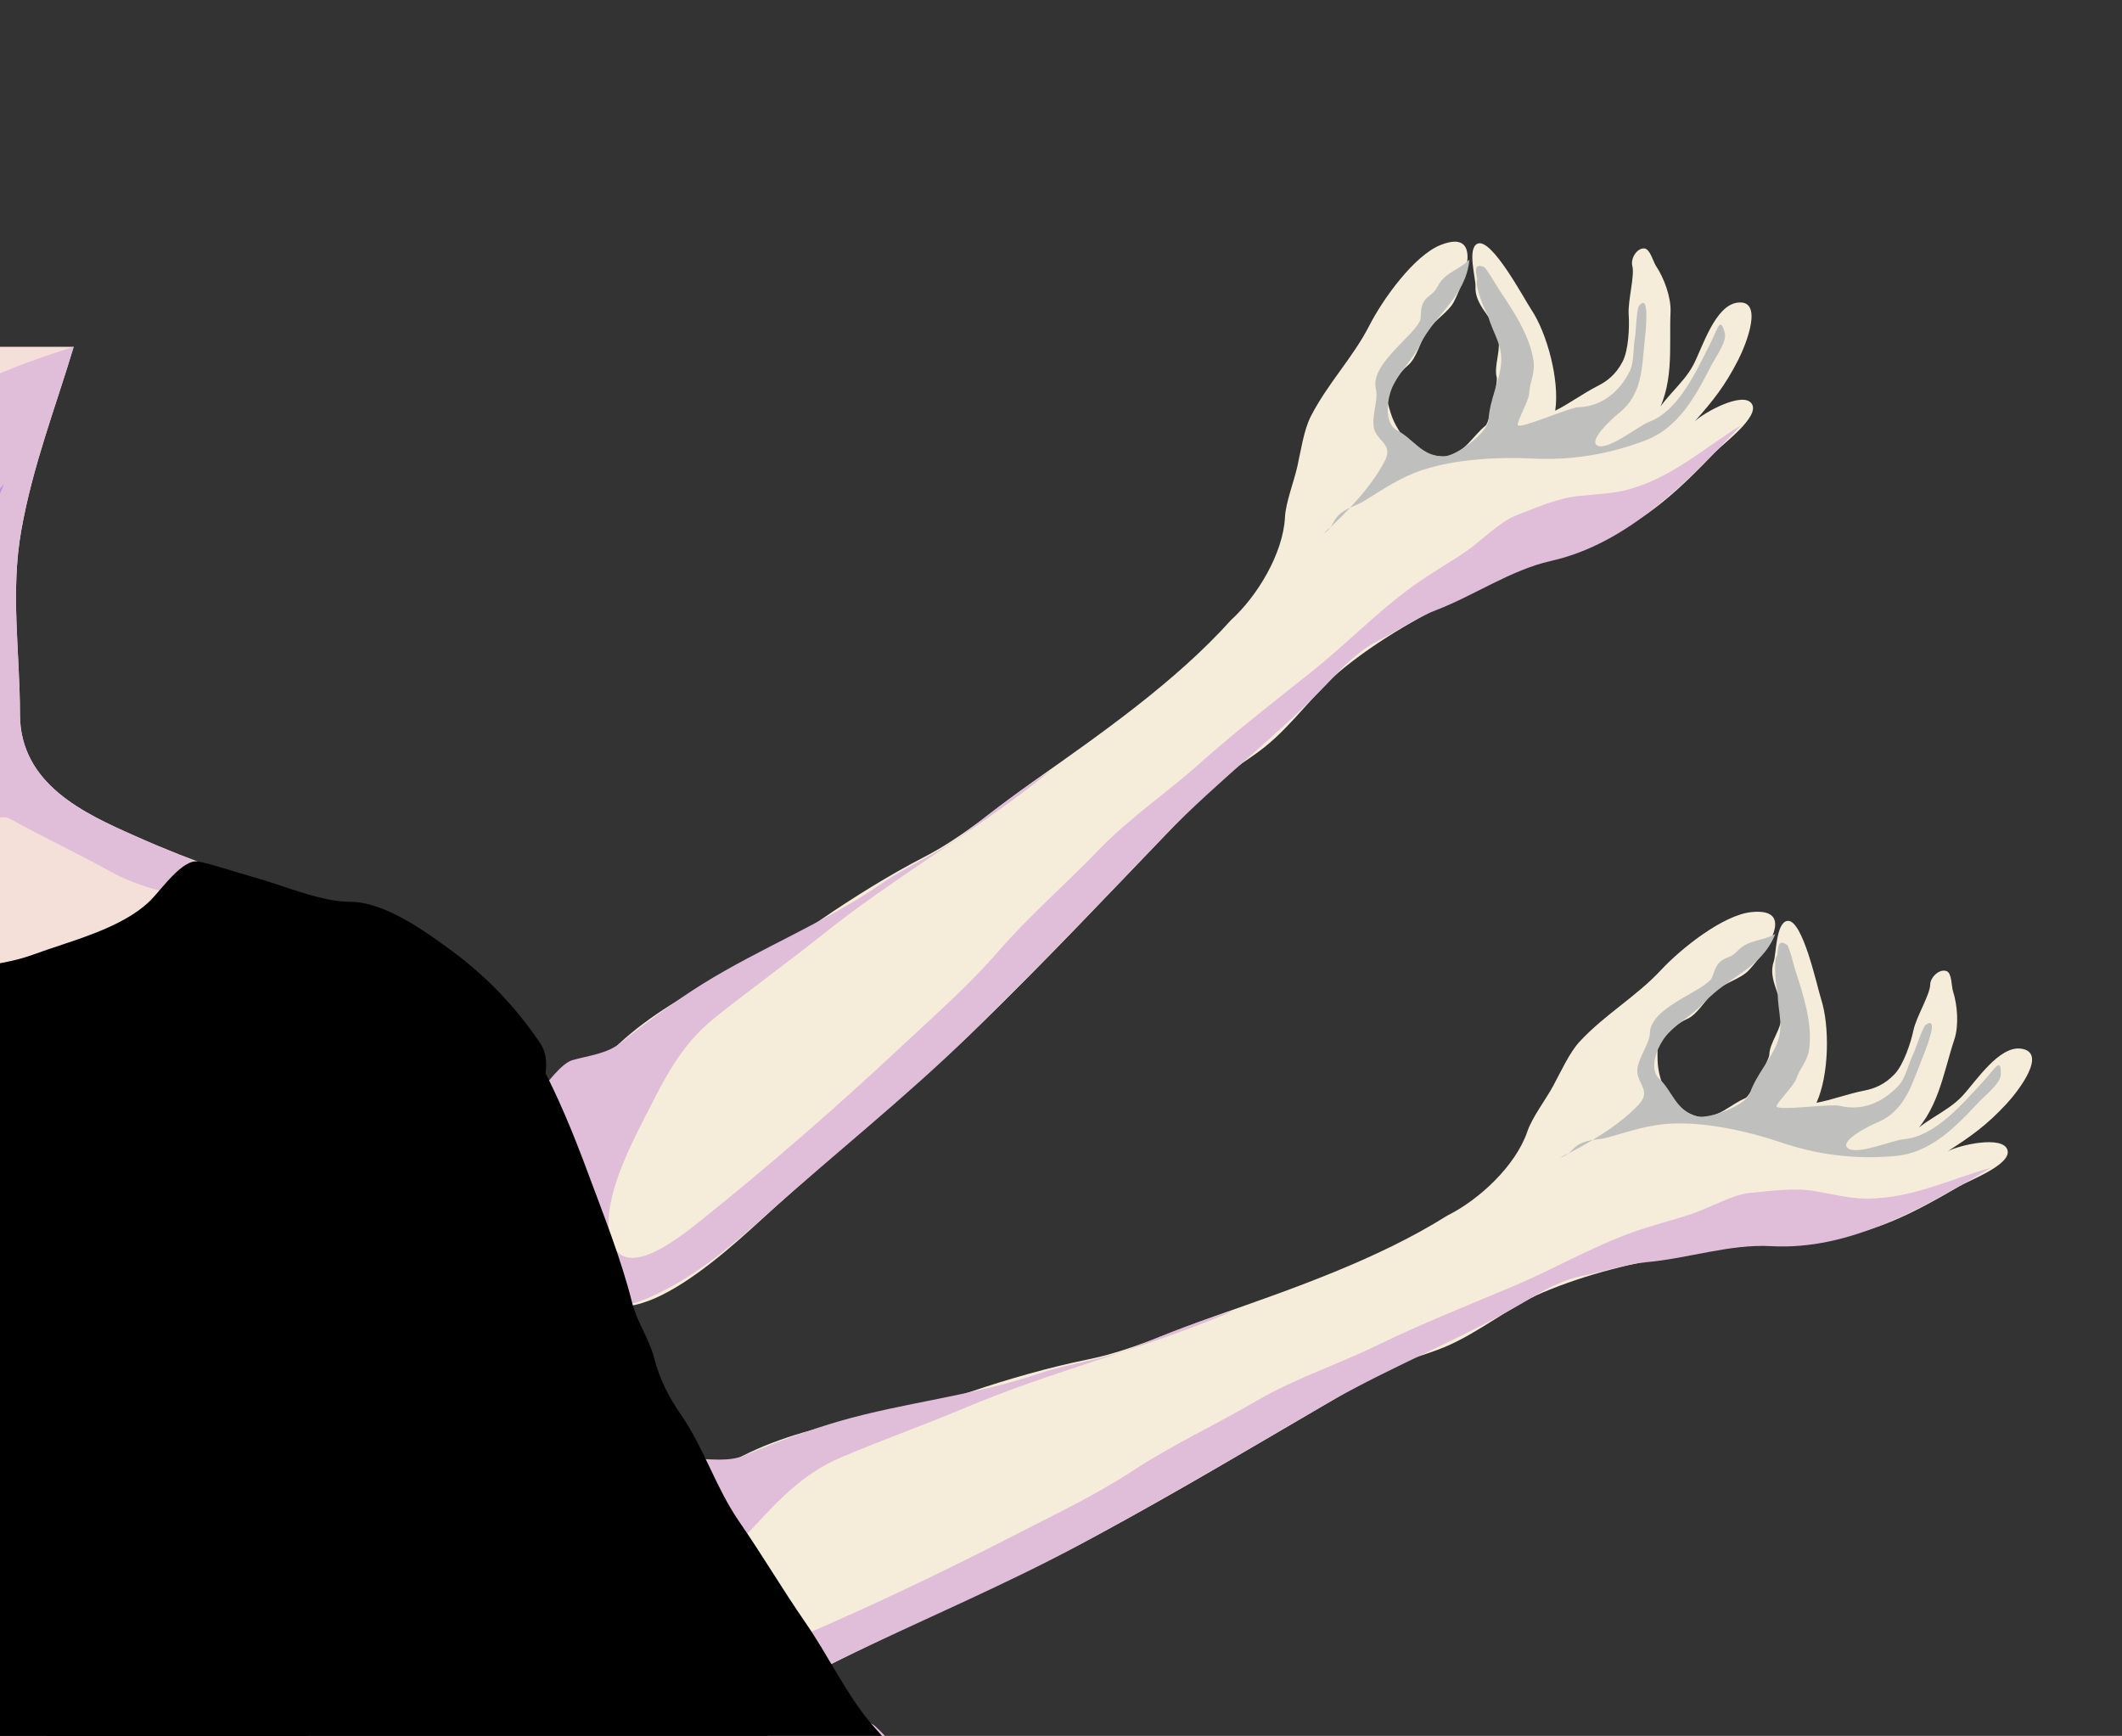 <?xml version="1.0"?><svg width="264.283" height="216.17" xmlns="http://www.w3.org/2000/svg">
 <rect width="100%" height="100%" fill="#333333" stroke="none"/>
 <title>multitasking</title>

 <g>
  <title>Layer 1</title>
  <g id="svg_21">
   <path d="m-67.831,111.561c7.496,-1.192 14.604,-3.955 21.624,-7.074c7.301,-3.244 13.724,-6.02 15.207,-15.22c1.15,-7.133 1.253,-15.379 -0.05,-22.57c-1.409,-7.769 -2.664,-16.847 -6.647,-23.507c15.625,0 31.251,0 46.874,0c-2.331,7.742 -5.078,14.745 -6.521,22.819c-1.381,7.727 -0.173,15.209 -0.173,22.909c0,8.781 8.085,12.41 14.394,15.211c7.262,3.226 14.92,5.79 22.436,8.175c-7.795,4.803 -16.174,10.929 -24.843,13.601c-10.028,3.09 -19.727,5.464 -30.138,6.187c-18.075,1.255 -39.35,-5.529 -52.164,-20.531" id="path11" fill="#F5E0D9"/>
   <path d="m38.64,111.561c-7.339,-1.36 -14.848,-4.359 -21.761,-7.432c-6.309,-2.803 -14.394,-6.432 -14.394,-15.211c0,-7.7 -1.209,-15.182 0.173,-22.909c1.443,-8.072 4.192,-15.077 6.521,-22.819c-5.009,1.59 -10.043,3.382 -14.732,5.947c-2.105,1.151 -4.007,2.65 -6.171,3.677c-2.277,1.081 -5.323,1.747 -7.408,3.134c-2.144,1.427 -4.385,2.723 -6.164,4.692c-1.405,1.556 1.882,3.807 3.001,4.844c2.407,2.232 8.039,5.995 8.039,10.019c0,1.673 1.818,2.887 3.021,3.552c2.462,1.358 4.061,3.215 6.003,5.367c3.821,4.234 1.744,8.361 0.243,13.37c-1.428,4.765 -3.047,9.417 -4.482,14.167c-0.468,1.55 -0.622,4.805 0.903,4.805c0.81,0 3.058,-5.342 3.348,-6.315c0.763,-2.554 3.282,-10.26 6.642,-8.392c4.04,2.247 8.182,4.169 12.218,6.413c7.628,4.238 17.351,3.84 25.675,3.84c-0.224,-0.251 -0.451,-0.498 -0.675,-0.747" id="path13" fill="#E0BDD9"/>
   <path d="m0.469,60.284c-1.252,1.816 -4.302,3.715 -6.359,3.715c-2.73,0 -3.715,-0.393 -6.041,-1.68c-2.6,-1.441 -2.928,-2.221 -5.677,-0.552c-2.115,1.286 -4.228,3.529 -6.695,1.487c7.115,7.901 20.639,8.56 24.772,-2.97" id="path37" fill="#BF8CE0"/>
   <path d="m-24.303,44.678c5.708,0 12.332,-3.332 17.41,0.743c-3.009,0 -5.696,0.814 -8.707,0.74c-1.771,-0.044 -7.605,-0.077 -8.703,-1.483" id="path45"/>
   <path d="m29.269,298.832c-4.917,6.817 -13.883,19.654 -8.501,28.59c1.464,2.431 3.645,3.192 5.473,5.211c1.633,1.807 -4.026,3.472 -5.152,3.828c-4.596,1.458 -9.958,2.504 -14.76,2.504c-4.334,0 -11.473,0.805 -15.231,-2.23c-1.283,-1.035 -3.348,-4.531 -3.348,-6.248c0,-1.619 0.143,-6.259 0.877,-7.476c5.342,-8.875 10.371,-19.152 20.552,-21.945c6.604,-1.812 13.334,-2.234 20.09,-2.234" id="path47"/>
   <path d="m-14.258,332.273c-3.848,4.261 -6.602,6.712 -12.3,5.654c-4.943,-0.918 -9.851,-2.452 -14.604,-4.209c-9.981,-3.69 -19.076,-8.938 -28.767,-13.37c-18.691,-8.547 -38.756,-18.926 -59.514,-17.056c-2.88,0.261 -5.839,1.031 -8.705,1.487c41.298,9.166 82.594,18.33 123.89,27.494" id="path49" fill="#F5E0D9"/>
   <path d="m48.685,293.632c0,1.906 -0.112,4.409 0.675,5.945c0.663,1.295 2.339,2.316 4.016,2.972c3.954,1.546 8.066,1.487 12.325,1.487c2.072,0 4.133,-0.743 6.07,-0.743c2.198,0 4.489,-1.272 6.661,-0.669c4.503,1.255 9.195,1.629 13.783,2.899c4.406,1.22 8.446,3.715 12.975,3.715c4.693,0 9.389,-0.743 14.011,-0.743c9.361,0 20.324,1.958 27.256,9.66c7.018,7.798 10.68,18.125 7.363,28.981c-1.516,4.962 -4,9.658 -7.358,13.377c-1.611,1.786 -3.427,3.474 -4.694,5.575c-1.29,2.142 -4.494,3.364 -6.509,4.706c-4.03,2.682 -9.163,4.138 -13.643,5.558c-4.846,1.535 -9.824,3.667 -14.81,4.458c-9.969,1.583 -20.233,2.077 -30.203,-0.132c-9.838,-2.18 -20.164,-3.947 -30.107,-5.328c-9.943,-1.381 -19.908,-0.65 -29.851,-1.653c-10.608,-1.073 -21.274,-0.912 -31.571,-4.338c-4.413,-1.469 -10.143,-3.219 -13.113,-7.336c-3.096,-4.292 -2.547,-10.455 -0.755,-15.439c1.815,-5.043 3.741,-9.973 5.768,-14.914c1.759,-4.294 5.274,-8.493 7.59,-12.528c2.327,-4.054 5.178,-7.645 7.576,-11.639c2.762,-4.602 4.955,-9.38 8.481,-13.293c3.151,-3.497 7.248,-5.3 11.236,-7.267c3.99,-1.968 8.379,-4.46 12.883,-4.46c4.106,0 9.321,-0.602 13.239,1.025c2.424,1.008 4.553,1.849 6.694,3.433c2.434,1.805 2.847,3.667 4.012,6.692" id="path51" fill="#D59758"/>
   <path d="m-26.984,363.487c4.77,3.021 9.473,5.012 14.73,6.761c4.91,1.634 10.45,1.765 15.525,2.786c4.736,0.954 10.28,0.351 15.138,0.839c4.758,0.481 9.611,-0.502 14.354,0.251c4.841,0.766 9.734,0.222 14.544,1.404c5.287,1.303 10.606,1.744 15.903,2.92c9.939,2.205 20.205,3.614 30.345,3.614c13.182,0 26.238,-4.357 38.42,-9.769c3.109,-1.381 5.858,-3.276 8.845,-4.937c0.989,-0.55 2.051,-2.864 2.919,-3.83c1.141,-1.268 2.288,-2.531 3.429,-3.799c4.765,-5.298 6.367,-12.159 8.001,-19.28c-0.915,4.995 -2.735,10.475 -6.055,14.149c-3.387,3.75 -6.801,8.942 -11.488,10.67c-2.474,0.914 -4.796,2.598 -7.238,3.422c-2.453,0.828 -5.287,0.904 -7.812,1.607c-5.102,1.42 -10.312,2.416 -15.469,3.558c-4.511,0.998 -9.803,1.724 -14.387,2.286c-5.287,0.648 -10.52,1.464 -15.839,1.464c-9.907,0 -19.891,-1.172 -29.573,-3.56c-4.22,-1.042 -10.304,-2.06 -14.021,-4.615c-4.686,-3.223 -0.625,-9.718 1.863,-13.402c2.945,-4.361 5.416,-8.79 8.888,-12.647c3.645,-4.048 7.512,-6.865 12.02,-9.62c3.617,-2.211 8.672,-5.186 11.587,-8.407c1.324,-1.462 3.344,-3.761 2.3,-6.098c-0.9,-2.012 -4.32,-0.678 -6.133,-0.006c-10.49,3.878 -20.706,8.124 -30.897,12.885c-20.25,9.463 -40.246,20.457 -59.897,31.357" id="path53"/>
   <path d="m101.594,325.586c-5.901,-2.613 -11.814,-5.526 -18.085,-6.687c-5.939,-1.1 -12.327,-1.376 -18.082,-2.974c-0.223,1.734 -0.445,3.468 -0.668,5.202c5.855,0 12.436,-0.918 18.208,0.147c3.261,0.602 6.488,0.429 9.718,1.148c3.211,0.711 5.817,2.146 8.909,3.163" id="path55"/>
   <path d="m-79.217,300.318c-0.421,2.734 -10.537,1.698 -12.729,1.395c-5.397,-0.749 -10.587,-2.272 -15.896,-3.581c-4.953,-1.222 -9.879,-2.487 -14.76,-4.031c-4.629,-1.466 -9.39,-3.742 -14.209,-4.186c-4.484,-0.414 -9.161,0 -13.664,0c-4.346,0 -8.893,-2.062 -13.123,-1.487c-10.318,1.401 -17.552,8.536 -21.326,19.047c-1.426,3.97 -2.346,9.875 -1.105,14.023c0.587,1.966 0.357,4.437 1.007,6.319c0.872,2.525 2.811,3.864 4.363,5.585c1.616,1.791 4.028,2.424 5.684,4.073c1.651,1.646 2.776,4.57 4.363,6.33c2.593,2.88 4.278,8.541 7.69,9.279c1.787,0.385 3.624,0.13 5.356,0.743c2.557,0.906 4.202,2.611 6.383,4.225c3.814,2.822 8.843,5.633 13.04,7.662c8.833,4.271 20.35,6.692 29.917,6.692c19.998,0 39.815,-5.204 59.865,-5.204c9.858,0 19.572,-0.745 29.421,-0.745c5.426,0 10.715,0 16.112,0.669c4.542,0.559 9.085,0.904 13.569,-0.751c6.443,-2.376 11.776,-4.474 17.17,-9.262c5.238,-4.654 8.829,-11.107 14.078,-15.766c5.357,-4.755 10.482,-8.926 16.745,-12.046c1.554,-0.774 2.966,-1.694 4.377,-2.74c1.158,-0.856 2.257,-0.563 3.341,-1.169c2.122,-1.186 5.233,-3.629 1.661,-5.006c1.801,-0.582 4.078,-1.094 3.348,-3.715c-0.44,-1.583 -3.553,-3.585 -4.964,-3.978c-4.045,-1.123 -9.03,-0.067 -12.795,-2.163c-2.75,-1.529 -8.551,-3.203 -11.397,-2.15c-0.906,0.337 -1.96,-0.282 -2.667,0.502c-0.937,1.035 -1.899,1.768 -3.001,2.587c-2.21,1.638 -3.942,3.633 -5.82,5.711c-4.841,5.359 -15.064,16.464 -21.982,8.766c-7.103,-7.903 -18.494,-1.353 -23.088,6.328c-1.447,-5.047 -2.895,-10.091 -4.342,-15.136c-1.224,-4.269 -3.869,-8.248 -5.822,-12.147c-4.049,-8.087 -10.684,-14.163 -16.989,-19.993c-2.365,-2.188 -7.03,-4.376 -10.1,-4.943c-5.511,-1.019 -8.952,-0.916 -14.475,0.105c-4.14,0.766 -6.906,4.43 -9.043,7.984c-1.398,2.324 -2.895,12.132 -4.19,12.174" id="path57" fill="#E4BC96"/>
   <path d="m35.966,347.137c5.993,-6.658 11.98,-11.398 19.231,-16.224c3.044,-2.027 6.171,-4.121 9.563,-5.326c1.977,-0.701 8.04,-3.389 3.348,-5.2c1.846,0.45 3.104,-2.161 3.348,-3.715c-4.268,1.178 -9.007,2.09 -13.08,3.6c-4.418,1.636 -7.752,4.654 -11.031,8.286c-7.251,8.041 -15.09,15.155 -21.277,24.308c-13.085,19.359 -39.321,8.66 -57.069,7.65c-4.088,-0.232 -9.775,-0.263 -13.392,2.228c2.75,3.142 6.939,2.27 10.647,2.855c3.679,0.582 7.719,0.117 11.44,0.117c6.982,0 14.038,1.489 21.015,1.489c7.61,0 14.418,-1.307 21.517,-4.458c3.451,-1.535 6.904,-4.322 9.511,-7.214c1.526,-1.694 6.165,-6.131 6.229,-8.396" id="path59" fill="#E6C7C7"/>
   <path d="m35.291,348.624c-6.537,9.082 -14.596,15.044 -24.779,17.836c-4.884,1.339 -9.126,1.188 -14.021,0.584c-5.323,-0.657 -10.578,-0.584 -15.93,-0.584c-19.729,0 -39.459,0.793 -59.112,2.972c-10.122,1.121 -20.418,2.977 -30.59,2.977c-5,0 -9.627,-0.943 -14.461,-2.282c-4.397,-1.219 -10.835,-1.945 -14.729,-4.533c-4.378,-2.912 -9.313,-4.916 -13.544,-8.049c-1.946,-1.439 -3.384,-2.897 -5.692,-3.713c-1.314,-0.466 -4.788,-0.115 -5.692,-1.115c-0.628,-0.694 -1.379,-0.05 -2.008,-0.745c-0.565,-0.623 -0.651,-1.47 -1.34,-2.226c-0.703,-0.774 -1.058,-1.979 -1.499,-2.96c-0.596,-1.326 -1.998,-2.232 -2.854,-3.361c-1.324,-1.742 -2.507,-4.437 -4.016,-5.945c-1.74,-1.736 -4.22,-2.721 -6.031,-4.458c-7.773,-7.461 -6.675,-23.091 -0.666,-31.954c-2.357,6.533 -3.893,12.994 -2.015,20.064c1.808,6.798 6.657,12.881 12.726,14.862c6.013,1.964 12.515,4.115 18.631,5.474c3.779,0.839 7.042,1.868 10.652,3.368c2.213,0.92 7.36,1.083 8.888,3.05c-3.116,1.845 -8.691,-0.163 -12.092,-0.584c-2.945,-0.364 -8.525,-1.328 -10.678,1.326c1.528,2.207 3.907,2.537 6.029,3.715c2.498,1.387 4.454,2.638 7.141,3.633c2.377,0.881 3.955,2.27 6.478,2.621c2.766,0.383 5.53,0.766 8.294,1.151c9.941,1.383 20.364,0.611 30.314,-0.494c9.841,-1.094 19.977,-3.196 29.853,-3.196c10.782,0 21.688,0.569 32.353,2.387c6.291,1.073 12.574,2.232 18.826,3.556c6.272,1.328 12.569,3.713 18.997,3.713c11.338,0.002 27.146,-5.052 32.569,-17.088" id="path61" fill="#D59758"/>
   <path d="m-2.205,367.203c-9.366,-1.157 -20.248,-1.996 -29.611,-0.51c-9.674,1.537 -19.596,-0.525 -29.285,0.671c-10.274,1.266 -20.556,2.412 -30.842,3.554c-10.554,1.173 -20.383,2.332 -30.797,-0.557c-3.84,-1.065 -7.65,-2.182 -11.454,-3.391c-4.214,-1.341 -7.681,-3.688 -11.599,-5.869c-3.766,-2.094 -7.136,-4.713 -10.782,-6.729c-2.914,-1.609 -6.507,-0.759 -9.03,-2.78c9.349,0 16.474,4.972 24.981,9.015c9.599,4.564 19.565,5.518 29.849,6.66c10.304,1.142 20.305,-0.065 30.58,-0.065c10.696,0 21.583,-0.307 32.249,-1.155c7.883,-0.625 15.652,-0.224 23.524,0.4c7.426,0.592 14.782,-0.161 22.217,0.757" id="path63"/>
   <path d="m-14.258,332.273c-3.848,4.261 -6.602,6.712 -12.3,5.654c-4.943,-0.918 -9.851,-2.452 -14.604,-4.209c-9.981,-3.69 -19.076,-8.938 -28.767,-13.37c-18.691,-8.547 -38.756,-18.926 -59.514,-17.056c-2.88,0.261 -5.839,1.031 -8.705,1.487c9.658,-2.682 19.758,-2.682 29.63,-1.468c5.325,0.657 10.411,2.083 15.704,2.918c4.952,0.782 9.076,3.006 14.138,3.006c9.446,0 19.596,2.188 28.273,-3.583c3.814,-2.537 7.376,-7.17 12.251,-4.468c4.359,2.416 8.872,5.742 12.032,9.948c4.919,6.551 8.745,13.368 11.861,21.141" id="path65" fill="#BF8CE0"/>
   <path d="m19.892,326.329c-2.355,3.801 -8.486,2.472 -11.048,-0.372c-3.158,-3.504 -7.976,-4.232 -12.077,-2.717c-1.937,0.717 -3.601,2.571 -5.314,3.205c-2.812,1.042 -3.481,3.361 -5.388,5.472c-1.709,1.887 -2.476,3.407 -4.663,4.621c-2.077,1.153 -4.532,1.495 -6.73,2.307c-0.955,0.354 -4.921,-0.598 -6.006,-0.998c-2.158,-0.801 -4.425,-1.51 -6.637,-2.119c-2.079,-0.573 -4.175,-1.833 -6.1,-2.905c-3.512,-1.952 0.853,3.192 1.689,3.908c7.467,6.411 17.315,14.197 27.356,13.186c12.037,-1.215 22.249,-6.761 33.582,-10.955c2.545,-0.941 13.391,-3.985 13.391,-7.815c0,-4.97 -9.106,-5.451 -12.051,-4.075c-0.003,-0.247 -0.003,-0.496 -0.003,-0.743" id="path67" fill="#F5E0D9"/>
   <path d="m68.776,307.75c9.39,-3.474 18.71,-2.696 27.878,1.378c8.458,3.757 17.555,1.594 26.367,1.594c9.232,0 20.507,3.964 26.113,12.636c5.071,7.842 4.922,24.616 -2.03,30.784c-7.543,6.692 -19.694,4.886 -28.672,4.886c-10.575,0 -20.863,-1.987 -30.949,-5.71c-4.465,-1.648 -9.561,-2.213 -14.176,-3.24c-5.06,-1.123 -10.065,-2.196 -15.248,-2.196c-4.149,0 -13.08,-0.33 -7.364,-6.689c2.951,-3.282 7.743,-7.306 11.63,-9.03c9.273,-4.11 17.653,-9.448 28.08,-7.129c4.94,1.098 9.516,2.184 14.2,4.269c4.024,1.791 9.781,2.972 14.124,2.972c1.266,0 4.788,-2.192 2.752,-3.88c-1.949,-1.621 -3.893,-3.807 -5.991,-5.137c-4.601,-2.916 -9.119,-5.815 -14.294,-7.254c-4.239,-1.176 -8.306,-1.563 -12.685,-1.563c-4.018,0 -8.936,-2.939 -12.726,-4.343c-2.208,-0.82 -4.58,-2.671 -7.01,-2.347" id="path69" fill="#E6C7C7"/>
   <path d="m116.326,314.437c4.064,0.904 8.986,2.232 13.058,2.232c1.979,0 3.911,0.742 6.046,0.742c2.307,0 4.135,0.046 6.343,0.743c3.733,1.175 8.505,4.594 7.296,9.973c-0.641,2.853 -3.93,10.846 -1.607,13.439c3.254,3.629 2.726,8.028 -1.314,11.007c-4.391,3.238 -9.074,3.73 -14.18,4.677c-9.625,1.788 -20.438,-5.313 -29.527,-7.831c-4.981,-1.379 -9.382,-3.495 -14.579,-4.138c-5.307,-0.657 -10.48,-1.115 -15.822,-1.115c-2.768,0 -12.287,-0.628 -13.31,-4.46c-1.26,-4.727 7.453,-7.775 10.186,-8.643c9.228,-2.924 20.551,5.305 28.777,9.449c9.449,4.763 18.251,11.084 28.898,11.084c1.468,0 5.799,0.232 5.799,-2.575c0,-2.288 -0.668,-4.495 -0.668,-6.689c0,-2.079 -0.442,-5.118 1.015,-6.729c1.913,-2.115 4.751,-2.483 5.577,-5.209c1.348,-4.453 -5.072,-8.995 -7.911,-10.888c-4.204,-2.803 -9.271,-4.177 -14.08,-5.068" id="path71" fill="#E4BC96"/>
   <path d="m75.473,306.264c9.244,0 18.698,2.711 27.458,5.947c-4.608,0 -9.144,-0.546 -13.641,-1.544c-2.45,-0.544 -5.022,-0.293 -7.393,-0.948c-1.435,-0.399 -6.376,-1.973 -6.424,-3.454" id="path73" fill="#F5E0D9"/>
   <path d="m-133.464,318.154c6.324,4.382 12.065,6.876 19.287,8.882c6.388,1.774 12.776,2.619 19.188,4.144c14.23,3.382 28.475,5.754 42.556,10.013c-13.001,-6.07 -26.146,-12.053 -39.981,-15.347c-13.555,-3.228 -27.714,-3.462 -41.051,-7.693" id="path75" fill="#E6C7C7"/>
   <path d="m-161.583,294.377c-5.406,0 -10.523,0.525 -14.525,4.968c-3.874,4.297 -7.533,9.905 -1.228,13.417c1.782,0.992 4.751,1.535 6.69,0.818c3.208,-1.184 3.035,-2.845 3.035,-6.213c-0.002,-6.072 -0.145,-11.038 6.027,-12.99" id="path77" fill="#FFFFFF"/>
   <path d="m-14.258,332.273c-3.848,4.261 -6.602,6.712 -12.3,5.654c-4.943,-0.918 -9.851,-2.452 -14.604,-4.209c-9.981,-3.69 -19.076,-8.938 -28.767,-13.37c-18.691,-8.547 -38.756,-18.926 -59.514,-17.056c-2.88,0.261 -5.839,1.031 -8.705,1.487c41.298,9.166 82.594,18.33 123.89,27.494" id="path87" fill="#F5E0D9"/>
   <path d="m75.473,306.264c9.244,0 18.698,2.711 27.458,5.947c-4.608,0 -9.144,-0.546 -13.641,-1.544c-2.45,-0.544 -5.022,-0.293 -7.393,-0.948c-1.435,-0.399 -6.376,-1.973 -6.424,-3.454" id="path89" fill="#F5E0D9"/>
   <path d="m-14.258,332.273c-3.848,4.261 -6.602,6.712 -12.3,5.654c-4.943,-0.918 -9.851,-2.452 -14.604,-4.209c-9.981,-3.69 -19.076,-8.938 -28.767,-13.37c-18.691,-8.547 -38.756,-18.926 -59.514,-17.056c-2.88,0.261 -5.839,1.031 -8.705,1.487c9.658,-2.682 19.758,-2.682 29.63,-1.468c5.325,0.657 10.411,2.083 15.704,2.918c4.952,0.782 9.076,3.006 14.138,3.006c9.446,0 19.596,2.188 28.273,-3.583c3.814,-2.537 7.376,-7.17 12.251,-4.468c4.359,2.416 8.872,5.742 12.032,9.948c4.919,6.551 8.745,13.368 11.861,21.141" id="path91" fill="#D59758"/>
   <path d="m38.64,183.645c0.901,9.948 1.316,20.326 0.029,30.245c-1.2,9.254 -2.201,18.546 -3.377,27.722c-0.552,4.322 -1.851,7.913 -0.559,12.241c1.416,4.748 4.031,8.057 6.317,12.276c2.44,4.503 4.138,8.685 4.926,13.879c0.71,4.692 2.711,8.675 2.711,13.624c-1.179,-5.2 -9.361,-0.939 -11.581,0.91c-4.076,3.393 -7.31,6.29 -9.96,11.187c-1.228,2.27 -2.531,4.326 -3.905,6.484c-0.687,1.081 -1.288,2 -1.573,3.272c-0.383,1.701 -1.443,2.303 -1.88,3.763c-0.616,2.06 -0.563,4.338 -1.234,6.34c-0.556,1.663 0.218,1.136 -1.341,2.232c-1.05,0.74 -1.813,0.74 -3.001,0.74c-3.615,0 -6.524,-3.972 -9.718,-5.2c-3.505,-1.347 -7.474,-0.676 -11.038,1.293c-3.432,1.895 -5.659,5.357 -8.049,7.995c-1.238,1.368 -2.103,2.837 -4.005,3.895c-2.056,1.144 -3.942,0.529 -6.041,1.309c-2.13,0.789 -5.047,-1.115 -7.386,-1.115c-2.944,0 -4.722,-2.508 -6.134,-4.851c-3.268,-5.426 -7.483,-10.116 -11.07,-15.433c-3.717,-5.506 -7.833,-11.482 -13.241,-15.084c-4.068,-2.709 -11.851,-10.114 -16.079,-4.018c2.358,-10.402 3.546,-21.595 9.523,-30.445c2.743,-4.062 5.211,-8.685 5.211,-13.776c0,-4.824 -0.92,-9.666 -1.34,-14.488c-0.929,-10.649 -3.268,-21.227 -4.016,-31.958c-0.387,-5.558 -0.119,-11.44 0.432,-16.966c0.349,-3.504 1.866,-2.412 4.891,-2.518c34.164,-1.186 68.328,-2.372 102.49,-3.556" id="path93" fill="black"/>
   <path d="m-52.431,107.102c-4.226,1.173 -9.04,1.857 -13.059,3.343c-3.876,1.433 -8.244,1.414 -11.999,3.499c-6.164,3.422 -21.617,11.684 -18.617,21.668c3.182,10.584 14.981,16.504 23.327,21.139c8.56,4.754 19.634,8.311 29.129,9.817c20.25,3.207 41.985,5.112 62.047,-0.749c5.47,-1.598 10.915,-3.213 16.34,-4.985c5.212,-1.699 9.656,-4.158 14.53,-6.863c4.687,-2.6 8.926,-6.518 13.04,-10.068c2.704,-2.334 7.56,-10.156 4.979,-13.981c-3.063,-4.539 -6.669,-8.29 -10.915,-11.438c-3.439,-2.552 -8.522,-6.177 -12.726,-6.177c-3.691,0 -8.38,-2.058 -11.978,-3.052c-2.315,-0.64 -4.549,-1.437 -6.889,-1.958c-2.02,-0.448 -4.634,3.466 -6.119,4.909c-3.577,3.477 -10.009,5.003 -14.396,6.625c-4.687,1.732 -10.404,1.757 -15.314,2.177c-9.418,0.805 -20.368,-1.142 -28.981,-5.485c-4.791,-2.416 -8.242,-4.828 -12.4,-8.419" id="path95"/>
   <path d="m38.64,194.792c0.224,-14.615 0.451,-29.23 0.675,-43.847c-23.042,0 -46.084,0 -69.127,0c-11.749,0 -23.496,0 -35.245,0c-2.056,0 -3.448,-0.908 -3.448,1.529c0,7.099 0,14.197 0,21.296c0,6.746 0,13.49 0,20.236c0,2.437 1.392,1.529 3.448,1.529c11.749,0 23.496,0 35.245,0c23.042,0 46.085,0 69.127,0c-0.224,-0.247 -0.451,-0.496 -0.675,-0.743" id="path97" fill="black"/>
   <path d="m19.892,326.329c-2.355,3.801 -8.486,2.472 -11.048,-0.372c-3.158,-3.504 -7.976,-4.232 -12.077,-2.717c-1.937,0.717 -3.601,2.571 -5.314,3.205c-2.812,1.042 -3.481,3.361 -5.388,5.472c-1.709,1.887 -2.476,3.407 -4.663,4.621c-2.077,1.153 -4.532,1.495 -6.73,2.307c-0.955,0.354 -4.921,-0.598 -6.006,-0.998c-2.158,-0.801 -4.425,-1.51 -6.637,-2.119c-2.079,-0.573 -4.175,-1.833 -6.1,-2.905c-3.512,-1.952 0.853,3.192 1.689,3.908c7.467,6.411 17.315,14.197 27.356,13.186c12.037,-1.215 22.249,-6.761 33.582,-10.955c2.545,-0.941 13.391,-3.985 13.391,-7.815c0,-4.97 -9.106,-5.451 -12.051,-4.075c-0.003,-0.247 -0.003,-0.496 -0.003,-0.743" id="path99" fill="#F5E0D9"/>
   <g id="svg_10" transform="rotate(-90.362, -201.098, 263.074)">
    <path d="m-201.748,239.045c1.248,4.729 3.897,10.22 6.55,14.149c1.514,2.242 2.567,4.593 3.693,7.099c1.06,2.36 1.872,5.229 3.151,7.363c2.628,4.388 5.036,9.187 7.486,13.724c2.614,4.838 5.863,9.122 8.475,13.939c2.346,4.332 5.25,8.884 8.468,12.454c3.351,3.717 5.482,9.564 7.571,14.195c2.317,5.139 -0.124,9.98 -1.027,14.954c-0.786,4.332 -4.037,11.312 -7.892,12.737c-1.675,0.619 -3.097,2.15 -5.002,1.6c-2.348,-0.678 -3.467,-3.096 -5.01,-4.815c-3.059,-3.409 -5.129,-9.461 -7.042,-13.764c-4.449,-10.009 -8.601,-20.234 -12.129,-30.674c-3.595,-10.645 -5.801,-22.478 -10.373,-32.634c-2.26,-5.018 -3.348,-11.3 -6.089,-15.858c-1.214,-2.017 -2.087,-3.792 -3.058,-5.938c-1.095,-2.416 -1.236,-4.623 -1.834,-7.047c-3.18,-12.923 -14.768,-20.127 -21.222,-30.864c-0.734,-1.22 -2.108,-1.65 -2.887,-2.949c-0.925,-1.54 -1.138,-3.115 -2.332,-4.447c-1.614,-1.799 -2.194,-6.518 -2.921,-8.953c-0.473,-1.583 -2.711,-7.087 -1.445,-7.781c1.511,-0.828 4.881,3.704 5.357,5.2c-1.619,-3.594 -3.021,-15.604 1.678,-15.604c2.308,0 1.67,6.963 1.67,8.557c0,1.795 -0.233,3.558 0.499,5.177c0.459,1.015 0.934,2.922 0.843,4.102c-0.475,-4.092 1.771,-9.396 4.023,-12.636c1.226,-1.765 3.227,-4.025 5.009,-5.008c2.617,-1.445 1.944,0.632 1.689,2.037c-0.637,3.476 -4.023,7.459 -4.023,10.775c0,3.828 2.909,6.298 4.689,9.292c1.2,-3.61 5.297,-8.143 8.384,-9.856c1.322,-0.732 8.667,-5.545 9.698,-4.267c2.379,2.947 -6.369,7.825 -7.37,8.919c-2.402,2.623 -3.474,7.261 -3.348,11.147c0.181,5.587 3.427,5.945 7.717,5.945c2.117,0 2.749,-1.958 4.005,-3.345c1.222,-1.349 -0.19,-3.661 -0.337,-4.828c-0.216,-1.701 0.19,-3.499 0,-5.204c-0.181,-1.623 -1.34,-3.408 -1.34,-4.832c0,-3.326 1.07,-9.643 4.689,-5.572c2.548,2.868 3.023,9.488 3.348,13.375c0.371,4.43 1.34,8.541 1.34,13.019c0,2.081 -0.829,4.319 -1.34,6.303c-0.463,1.793 -2.008,4.518 -2.008,6.33c0,2.232 -0.666,4.33 -0.666,6.654c-0.003,2.69 0.86,5.202 0.663,7.829" id="path79" fill="#F5EDD9"/>
    <path d="m-198.401,289.581c3.239,10.791 6.809,21.794 11.386,31.954c2.362,5.244 4.409,10.603 7.027,15.694c1.91,3.715 3.741,10.348 7.36,12.354c1.502,0.833 2.797,2.542 4.71,1.483c2.505,-1.387 3.93,-1.883 5.684,-4.267c3.346,-4.547 3.924,-9.461 6.224,-14.557c2.12,-4.7 -0.304,-10.865 -2.667,-14.82c-2.635,-4.409 -4.432,-9.486 -7.926,-13.366c-3.273,-3.635 -4.964,-8.463 -7.838,-12.456c-3.191,-4.432 -5.725,-9.21 -8.557,-13.914c-5.418,-9.005 -9.15,-18.901 -14.061,-28.239c-4.169,-7.928 -7.904,-18.192 -3.848,-27.139c1.54,-3.395 2.631,-8.39 2.507,-12.249c-0.14,-4.359 -1.34,-8.555 -1.34,-13.027c0,-1.776 -2.129,-11.496 -3.683,-11.496c-0.093,0 -1.007,-1.575 -1.007,-0.372c0,0.613 0.439,2.042 0.673,2.6c0.292,0.695 1.34,1.943 1.34,2.602c0,0.925 -0.204,2.148 0.173,2.987c0.649,1.447 -0.262,3.002 0.494,4.815c0.777,1.864 1.341,2.544 1.341,4.845c0,4.478 -0.675,9.043 -0.675,13.348c0,2.414 -1.588,4.389 -3.011,5.961c-1.83,2.019 -2.614,0.925 -4.352,-0.372c-0.858,-0.64 -3.374,-2.972 -3.683,-2.972c-1.682,0 1.293,4.359 1.5,4.815c2.091,4.61 3.89,9.363 6.198,13.764c2.479,4.725 3.639,10.185 6.152,14.837c5.257,9.733 10.176,19.92 14.749,30.059c4.491,9.953 10.233,18.987 14.706,28.919c2.227,4.945 4.572,10.998 4.572,16.575c0,5.014 -1.148,10.773 -2.571,15.527c-2.286,7.635 -7.519,-0.722 -9.482,-4.112c-2.645,-4.568 -5.014,-9.561 -7.455,-14.297c-2.937,-5.696 -5.062,-11.856 -7.973,-17.519c-1.592,-3.098 -2.181,-5.769 -3.322,-9.059c-0.967,-2.79 -3.315,-5.815 -3.346,-8.909" id="path81" fill="#E0BDD9"/>
    <path d="m-243.935,189.999c0.886,1.977 2.008,3.41 2.008,5.572c0,1.962 1.241,4.303 2.217,5.924c2.517,4.181 8.011,7.459 12.184,9.312c4.708,2.092 9.207,4.824 13.413,7.944c1.654,1.226 2.103,4.204 3.981,5.24c1.723,0.952 1.291,4.391 3.696,4.652c5.993,0.646 -3.412,-8.658 -4.689,-9.66c-3.479,-2.728 -9.152,-5.234 -10.045,-10.404c-0.701,-4.058 2.395,-8.626 4.021,-11.89c1.083,-2.175 1.374,-2.841 3.348,-4.46c1.595,-1.307 3.396,-2.74 4.689,-4.46c1.402,-1.864 1.882,-2.525 -0.347,-1.293c-2.017,1.115 -3.949,1.903 -5.682,3.523c-3.565,3.332 -5.924,7.07 -7.363,11.889c-1.35,-1.498 -4.689,-4.958 -4.689,-6.315c0,-2.111 -2.403,-3.728 -2.681,-5.572c-0.625,-4.138 1.436,-8.928 3.348,-11.89c-2.761,-0.563 -6.062,5.593 -6.695,8.175c-0.991,4.035 -0.333,7.397 1.34,11.147c-1.324,-1.194 -3.273,-1.343 -4.19,-3.361c-0.965,-2.123 -2.206,-3.891 -2.507,-6.303c-0.35,-2.818 2.006,-7.633 0,-9.66c-1.816,2.504 -1.34,6.093 -1.34,9.275c0,1.247 0,2.495 0,3.742c0,1.408 0.972,1.402 0.673,3.33c-1.183,-1.297 -3.092,-4.909 -4.689,-4.455" id="path83" fill="#E0BDD9"/>
    <path d="m-206.438,186.284c0.116,1.424 -0.511,2.311 -0.666,3.715c-0.183,1.648 0.666,2.884 0.666,4.087c0,2.134 0.673,4.146 0.673,7.062c0,1.782 0.884,8.172 -1.676,8.172c-0.287,0 -1.707,1.353 -1.671,2.232c0.05,1.192 1.954,3.642 2.674,4.46c3.237,3.669 2.681,-2.588 2.681,-5.204c0,-1.768 0.407,-2.847 0.666,-4.46c0.109,-0.673 -0.2,-1.581 0,-2.228c0.231,-0.749 1.207,-1.598 1.34,-2.232c0.319,-1.498 -0.354,-2.502 -0.666,-3.715c-0.359,-1.399 -0.673,-2.353 -0.673,-4.1c0,-1.801 -1.619,-8.942 -3.348,-7.047c0,-0.247 0,-0.494 0,-0.741" id="path85" fill="#E0BDD9"/>
   </g>
   <g transform="rotate(-52.18, -204.105, 178.605)" id="svg_11">
    <path d="m-204.755,154.579c1.248,4.729 3.897,10.22 6.55,14.149c1.514,2.242 2.567,4.593 3.693,7.099c1.06,2.36 1.872,5.229 3.151,7.363c2.628,4.388 5.036,9.187 7.486,13.724c2.614,4.838 5.863,9.122 8.475,13.939c2.346,4.332 5.25,8.884 8.468,12.454c3.351,3.717 5.482,9.564 7.571,14.195c2.317,5.139 -0.124,9.98 -1.027,14.954c-0.786,4.332 -4.037,11.312 -7.892,12.737c-1.675,0.619 -3.097,2.15 -5.002,1.6c-2.348,-0.678 -3.467,-3.096 -5.01,-4.815c-3.059,-3.408 -5.129,-9.461 -7.042,-13.764c-4.449,-10.009 -8.601,-20.234 -12.129,-30.674c-3.595,-10.645 -5.801,-22.478 -10.373,-32.634c-2.26,-5.018 -3.348,-11.3 -6.089,-15.858c-1.214,-2.017 -2.087,-3.792 -3.058,-5.938c-1.095,-2.416 -1.236,-4.623 -1.834,-7.047c-3.18,-12.923 -14.768,-20.127 -21.222,-30.864c-0.734,-1.22 -2.108,-1.65 -2.887,-2.949c-0.925,-1.54 -1.138,-3.115 -2.332,-4.447c-1.614,-1.799 -2.194,-6.518 -2.921,-8.953c-0.473,-1.583 -2.711,-7.087 -1.445,-7.781c1.511,-0.828 4.881,3.704 5.357,5.2c-1.619,-3.594 -3.021,-15.604 1.678,-15.604c2.308,0 1.67,6.963 1.67,8.557c0,1.795 -0.233,3.558 0.499,5.177c0.459,1.015 0.934,2.922 0.843,4.102c-0.475,-4.092 1.771,-9.396 4.023,-12.636c1.226,-1.765 3.227,-4.025 5.009,-5.008c2.617,-1.445 1.944,0.632 1.689,2.037c-0.637,3.476 -4.023,7.459 -4.023,10.775c0,3.828 2.909,6.298 4.689,9.292c1.2,-3.61 5.297,-8.143 8.384,-9.856c1.322,-0.732 8.667,-5.545 9.698,-4.267c2.379,2.947 -6.369,7.825 -7.37,8.919c-2.402,2.623 -3.474,7.261 -3.348,11.147c0.181,5.587 3.427,5.945 7.717,5.945c2.117,0 2.749,-1.958 4.005,-3.345c1.222,-1.349 -0.19,-3.661 -0.337,-4.828c-0.216,-1.701 0.19,-3.499 0,-5.204c-0.181,-1.623 -1.34,-3.408 -1.34,-4.832c0,-3.326 1.07,-9.643 4.689,-5.572c2.548,2.868 3.023,9.488 3.348,13.375c0.371,4.43 1.34,8.541 1.34,13.019c0,2.081 -0.829,4.319 -1.34,6.304c-0.463,1.793 -2.008,4.518 -2.008,6.33c0,2.232 -0.666,4.33 -0.666,6.654c-0.003,2.69 0.86,5.202 0.663,7.829" fill="#F5EDD9" id="svg_12"/>
    <path d="m-201.408,205.114c3.239,10.791 6.809,21.794 11.386,31.954c2.362,5.244 4.409,10.603 7.027,15.694c1.91,3.715 3.741,10.348 7.36,12.354c1.502,0.833 2.797,2.542 4.71,1.483c2.505,-1.387 3.93,-1.883 5.684,-4.267c3.346,-4.547 3.924,-9.461 6.224,-14.557c2.12,-4.7 -0.304,-10.865 -2.667,-14.82c-2.635,-4.409 -4.432,-9.486 -7.926,-13.366c-3.273,-3.635 -4.964,-8.463 -7.838,-12.456c-3.191,-4.432 -5.725,-9.21 -8.557,-13.914c-5.418,-9.005 -9.15,-18.901 -14.061,-28.239c-4.169,-7.928 -7.904,-18.192 -3.848,-27.14c1.54,-3.395 2.631,-8.39 2.507,-12.249c-0.14,-4.359 -1.34,-8.555 -1.34,-13.027c0,-1.776 -2.129,-11.496 -3.683,-11.496c-0.093,0 -1.007,-1.575 -1.007,-0.372c0,0.613 0.439,2.042 0.673,2.6c0.292,0.696 1.34,1.943 1.34,2.602c0,0.925 -0.204,2.148 0.173,2.987c0.649,1.447 -0.262,3.002 0.494,4.815c0.777,1.864 1.341,2.544 1.341,4.845c0,4.478 -0.675,9.043 -0.675,13.348c0,2.414 -1.588,4.389 -3.011,5.961c-1.83,2.019 -2.614,0.925 -4.352,-0.372c-0.858,-0.64 -3.374,-2.972 -3.683,-2.972c-1.682,0 1.293,4.359 1.5,4.815c2.091,4.61 3.89,9.363 6.198,13.764c2.479,4.725 3.639,10.185 6.152,14.837c5.257,9.733 10.176,19.92 14.749,30.059c4.491,9.953 10.233,18.987 14.706,28.919c2.227,4.945 4.572,10.998 4.572,16.575c0,5.014 -1.148,10.773 -2.571,15.527c-2.286,7.635 -7.519,-0.722 -9.482,-4.112c-2.645,-4.568 -5.014,-9.561 -7.455,-14.297c-2.937,-5.696 -5.062,-11.856 -7.973,-17.52c-1.592,-3.098 -2.181,-5.769 -3.322,-9.059c-0.967,-2.79 -3.315,-5.815 -3.346,-8.909" fill="#E0BDD9" id="svg_13"/>
    <path d="m-246.942,105.532c0.886,1.977 2.008,3.41 2.008,5.572c0,1.962 1.241,4.303 2.217,5.924c2.517,4.181 8.011,7.459 12.184,9.312c4.708,2.092 9.207,4.824 13.413,7.944c1.654,1.226 2.103,4.204 3.981,5.24c1.723,0.952 1.291,4.391 3.696,4.652c5.993,0.646 -3.412,-8.658 -4.689,-9.66c-3.479,-2.728 -9.152,-5.234 -10.045,-10.404c-0.701,-4.058 2.395,-8.626 4.021,-11.89c1.083,-2.175 1.374,-2.841 3.348,-4.46c1.595,-1.307 3.396,-2.74 4.689,-4.46c1.402,-1.864 1.882,-2.525 -0.347,-1.293c-2.017,1.115 -3.949,1.903 -5.682,3.523c-3.565,3.332 -5.924,7.07 -7.363,11.888c-1.35,-1.498 -4.689,-4.958 -4.689,-6.315c0,-2.111 -2.403,-3.728 -2.681,-5.572c-0.625,-4.138 1.436,-8.928 3.348,-11.89c-2.761,-0.563 -6.062,5.593 -6.695,8.175c-0.991,4.035 -0.333,7.397 1.34,11.147c-1.324,-1.194 -3.273,-1.343 -4.19,-3.361c-0.965,-2.123 -2.206,-3.891 -2.507,-6.304c-0.35,-2.818 2.006,-7.633 0,-9.66c-1.816,2.504 -1.34,6.093 -1.34,9.275c0,1.247 0,2.495 0,3.742c0,1.408 0.972,1.402 0.673,3.33c-1.183,-1.297 -3.092,-4.909 -4.689,-4.455" fill="#E0BDD9" id="svg_14"/>
    <path d="m-209.445,101.817c0.116,1.424 -0.511,2.311 -0.666,3.715c-0.183,1.648 0.666,2.884 0.666,4.087c0,2.134 0.673,4.146 0.673,7.062c0,1.782 0.884,8.172 -1.676,8.172c-0.287,0 -1.707,1.353 -1.671,2.232c0.05,1.192 1.954,3.642 2.674,4.46c3.237,3.669 2.681,-2.588 2.681,-5.204c0,-1.768 0.407,-2.847 0.666,-4.46c0.109,-0.672 -0.2,-1.581 0,-2.228c0.231,-0.749 1.207,-1.598 1.34,-2.232c0.319,-1.498 -0.354,-2.502 -0.666,-3.715c-0.359,-1.399 -0.673,-2.353 -0.673,-4.1c0,-1.801 -1.619,-8.942 -3.348,-7.047c0,-0.247 0,-0.494 0,-0.741" fill="#E0BDD9" id="svg_15"/>
   </g>
   <g transform="rotate(-28.943, -159.105, 101.605)" id="svg_16">
    <path d="m-159.755,77.579c1.248,4.729 3.897,10.22 6.55,14.149c1.514,2.242 2.567,4.593 3.693,7.099c1.06,2.36 1.872,5.229 3.151,7.363c2.628,4.388 5.036,9.187 7.486,13.724c2.614,4.838 5.863,9.122 8.475,13.939c2.346,4.332 5.25,8.884 8.468,12.454c3.351,3.717 5.482,9.564 7.571,14.195c2.317,5.139 -0.124,9.98 -1.027,14.954c-0.786,4.332 -4.037,11.312 -7.892,12.737c-1.675,0.619 -3.097,2.15 -5.002,1.6c-2.348,-0.678 -3.467,-3.096 -5.01,-4.815c-3.059,-3.408 -5.129,-9.461 -7.042,-13.764c-4.449,-10.009 -8.601,-20.234 -12.129,-30.674c-3.595,-10.645 -5.801,-22.478 -10.373,-32.634c-2.26,-5.018 -3.348,-11.3 -6.089,-15.858c-1.214,-2.017 -2.087,-3.792 -3.058,-5.938c-1.095,-2.416 -1.236,-4.623 -1.834,-7.047c-3.18,-12.923 -14.768,-20.127 -21.222,-30.864c-0.734,-1.22 -2.108,-1.65 -2.887,-2.949c-0.925,-1.54 -1.138,-3.115 -2.332,-4.447c-1.614,-1.799 -2.194,-6.518 -2.921,-8.953c-0.473,-1.583 -2.711,-7.087 -1.445,-7.781c1.511,-0.828 4.881,3.704 5.357,5.2c-1.619,-3.594 -3.021,-15.604 1.678,-15.604c2.308,0 1.67,6.963 1.67,8.557c0,1.795 -0.233,3.558 0.499,5.177c0.459,1.015 0.934,2.922 0.843,4.102c-0.475,-4.092 1.771,-9.396 4.023,-12.636c1.226,-1.765 3.227,-4.025 5.009,-5.008c2.617,-1.445 1.944,0.632 1.689,2.037c-0.637,3.476 -4.023,7.459 -4.023,10.775c0,3.828 2.909,6.298 4.689,9.292c1.2,-3.61 5.297,-8.143 8.384,-9.856c1.322,-0.732 8.667,-5.545 9.698,-4.267c2.379,2.947 -6.369,7.825 -7.37,8.919c-2.402,2.623 -3.474,7.261 -3.348,11.147c0.181,5.587 3.427,5.945 7.717,5.945c2.117,0 2.749,-1.958 4.005,-3.345c1.222,-1.349 -0.19,-3.661 -0.337,-4.828c-0.216,-1.701 0.19,-3.499 0,-5.204c-0.181,-1.623 -1.34,-3.408 -1.34,-4.832c0,-3.326 1.07,-9.643 4.689,-5.572c2.548,2.868 3.023,9.488 3.348,13.375c0.371,4.43 1.34,8.541 1.34,13.019c0,2.081 -0.829,4.319 -1.34,6.304c-0.463,1.793 -2.008,4.518 -2.008,6.33c0,2.232 -0.666,4.33 -0.666,6.654c-0.003,2.69 0.86,5.202 0.663,7.829" fill="#F5EDD9" id="svg_17"/>
    <path d="m-156.408,128.114c3.239,10.791 6.809,21.794 11.386,31.954c2.362,5.244 4.409,10.603 7.027,15.694c1.91,3.715 3.741,10.348 7.36,12.354c1.502,0.833 2.797,2.542 4.71,1.483c2.505,-1.387 3.93,-1.883 5.684,-4.267c3.346,-4.547 3.924,-9.461 6.224,-14.557c2.12,-4.7 -0.304,-10.865 -2.667,-14.82c-2.635,-4.409 -4.432,-9.486 -7.926,-13.366c-3.273,-3.635 -4.964,-8.463 -7.838,-12.456c-3.191,-4.432 -5.725,-9.21 -8.557,-13.914c-5.418,-9.005 -9.15,-18.901 -14.061,-28.239c-4.169,-7.928 -7.904,-18.192 -3.848,-27.14c1.54,-3.395 2.631,-8.39 2.507,-12.249c-0.14,-4.359 -1.34,-8.555 -1.34,-13.027c0,-1.776 -2.129,-11.496 -3.683,-11.496c-0.093,0 -1.007,-1.575 -1.007,-0.372c0,0.613 0.439,2.042 0.673,2.6c0.292,0.695 1.34,1.943 1.34,2.602c0,0.925 -0.204,2.148 0.173,2.987c0.649,1.447 -0.262,3.002 0.494,4.815c0.777,1.864 1.341,2.544 1.341,4.845c0,4.478 -0.675,9.043 -0.675,13.348c0,2.414 -1.588,4.389 -3.011,5.961c-1.83,2.019 -2.614,0.925 -4.352,-0.372c-0.858,-0.64 -3.374,-2.972 -3.683,-2.972c-1.682,0 1.293,4.359 1.5,4.815c2.091,4.61 3.89,9.363 6.198,13.764c2.479,4.725 3.639,10.185 6.152,14.837c5.257,9.733 10.176,19.92 14.749,30.059c4.491,9.953 10.233,18.987 14.706,28.919c2.227,4.945 4.572,10.998 4.572,16.575c0,5.014 -1.148,10.773 -2.571,15.527c-2.286,7.635 -7.519,-0.722 -9.482,-4.112c-2.645,-4.568 -5.014,-9.561 -7.455,-14.297c-2.937,-5.696 -5.062,-11.856 -7.973,-17.52c-1.592,-3.098 -2.181,-5.769 -3.322,-9.059c-0.967,-2.79 -3.315,-5.815 -3.346,-8.909" fill="#E0BDD9" id="svg_18"/>
    <path d="m-201.942,28.532c0.886,1.977 2.008,3.41 2.008,5.572c0,1.962 1.241,4.303 2.217,5.924c2.517,4.181 8.011,7.459 12.184,9.312c4.708,2.092 9.207,4.824 13.413,7.944c1.654,1.226 2.103,4.204 3.981,5.24c1.723,0.952 1.291,4.391 3.696,4.652c5.993,0.646 -3.412,-8.658 -4.689,-9.66c-3.479,-2.728 -9.152,-5.234 -10.045,-10.404c-0.701,-4.058 2.395,-8.626 4.021,-11.89c1.083,-2.175 1.374,-2.841 3.348,-4.46c1.595,-1.307 3.396,-2.74 4.689,-4.46c1.402,-1.864 1.882,-2.525 -0.347,-1.293c-2.017,1.115 -3.949,1.903 -5.682,3.523c-3.565,3.332 -5.924,7.07 -7.363,11.888c-1.35,-1.498 -4.689,-4.958 -4.689,-6.315c0,-2.111 -2.403,-3.728 -2.681,-5.572c-0.625,-4.138 1.436,-8.928 3.348,-11.89c-2.761,-0.563 -6.062,5.593 -6.695,8.175c-0.991,4.035 -0.333,7.398 1.34,11.147c-1.324,-1.194 -3.273,-1.343 -4.19,-3.361c-0.965,-2.123 -2.206,-3.891 -2.507,-6.303c-0.35,-2.818 2.006,-7.633 0,-9.66c-1.816,2.504 -1.34,6.093 -1.34,9.275c0,1.247 0,2.495 0,3.742c0,1.408 0.972,1.402 0.673,3.33c-1.183,-1.297 -3.092,-4.909 -4.689,-4.455" fill="#E0BDD9" id="svg_19"/>
    <path d="m-164.445,24.817c0.116,1.424 -0.511,2.311 -0.666,3.715c-0.183,1.648 0.666,2.884 0.666,4.087c0,2.134 0.673,4.146 0.673,7.062c0,1.782 0.884,8.172 -1.676,8.172c-0.287,0 -1.707,1.353 -1.671,2.232c0.05,1.192 1.954,3.642 2.674,4.46c3.237,3.669 2.681,-2.588 2.681,-5.204c0,-1.768 0.407,-2.847 0.666,-4.46c0.109,-0.673 -0.2,-1.581 0,-2.228c0.231,-0.749 1.207,-1.598 1.34,-2.232c0.319,-1.498 -0.354,-2.502 -0.666,-3.715c-0.359,-1.399 -0.673,-2.353 -0.673,-4.1c0,-1.801 -1.619,-8.942 -3.348,-7.047c0,-0.247 0,-0.494 0,-0.741" fill="#E0BDD9" id="svg_20"/>
   </g>
   <path transform="rotate(-19.835, -99.629, 185.32)" d="m-67.21,127.789c-4.456,2.474 -8.738,4.479 -12.723,7.804c-3.971,3.313 -6.89,7.823 -10.692,11.203c-7.876,6.999 -13.391,17.385 -22.144,23.221c-4.016,2.677 -7.234,6.744 -11.359,9.494c-4.043,2.694 -8.134,5.558 -12.056,8.476c-3.907,2.906 -7.861,6.522 -12.053,8.919c-1.039,0.594 -2.023,0.749 -3.018,1.485c-1.5,1.111 -0.594,1.194 -0.33,2.972c0.43,2.891 0.865,5.78 1.297,8.67c0.708,4.729 0.036,10.239 0.036,15.042c0,5.598 -0.501,9.457 -3.348,14.188c4.812,-2.37 9.611,-4.543 14.61,-6.392c4.195,-1.554 8.5,-1.97 12.524,-4.204c1.806,-1.002 2.731,-4.882 5.016,-5.01c1.802,-0.103 4.169,3.058 5.704,3.909c5.178,2.868 5.618,-7.662 11.391,-3.395c7.804,5.765 16.405,12.867 26.303,12.867c4.365,0 9.699,0.343 13.988,1.291c1.891,0.42 4.394,-0.358 5.905,1.32c1.892,2.104 2.41,5.623 3.671,0.73c5.181,-20.102 8.218,-41.128 8.707,-62.05c0.221,-9.471 0.798,-21.405 -5.696,-28.611c-3.229,-3.583 -6.324,-7.566 -9.175,-11.526c-1.839,-2.56 -4.201,-9.607 -6.559,-10.402" id="path101" fill="black"/>
   <g id="svg_1" transform="rotate(85.594, 175.172, 256.078)">
    <path d="m177.214,232.789c-2.635,9.944 -8.035,20.06 -12.726,28.983c-2.616,4.974 -4.627,10.139 -7.878,14.657c-2.769,3.849 -5.646,8.626 -7.918,12.833c-4.943,9.152 -12.847,16.682 -16.006,27.132c-1.105,3.65 0.269,11.379 1.813,14.803c2.2,4.884 4.363,9.632 8.89,12.13c8.401,4.639 14.302,-13.898 16.75,-20.24c4.056,-10.509 8.586,-20.608 12.218,-31.335c3.655,-10.791 6.839,-21.75 10.143,-32.702c0.646,-2.144 1.303,-4.884 2.077,-6.936c0.958,-2.539 2.452,-4.727 3.526,-7.072c1.941,-4.24 2.529,-9.294 4.346,-13.348c4.815,-10.758 13.429,-20.323 21.139,-28.858c4.099,-4.537 5.988,-10.032 7.819,-16.115c0.459,-1.519 2.944,-6.457 1.348,-7.432c-1.69,-1.033 -4.908,3.744 -5.361,5.2c0.874,-3.412 1.345,-5.692 1.345,-9.3c0,-2.336 -0.601,-8.223 -3.348,-6.307c-2.281,1.59 -1.345,6.805 -1.345,9.313c0,2.893 -1.687,5.865 -1.335,8.524c0.57,-4.951 -2.329,-8.932 -4.192,-13.021c-0.763,-1.676 -2.661,-3.412 -4.197,-4.267c-0.585,-0.326 -1.666,-1.596 -2.326,-1.291c-0.889,0.41 -0.913,1.968 -0.338,2.6c0.846,0.929 1.474,4.131 2.341,5.572c0.874,1.452 2.013,4.008 2.013,5.575c0,1.872 -0.661,3.144 -1.345,4.087c-1.257,1.726 -2.2,3.663 -3.348,5.2c-1.21,-3.621 -5.288,-8.126 -8.379,-9.852c-1.404,-0.784 -8.479,-5.752 -9.699,-4.267c-0.913,1.111 1.799,3.974 2.189,4.845c0.982,2.2 3.653,2.416 5.176,4.073c1.364,1.485 1.29,3.658 2.346,4.83c0.385,0.425 1.739,5.418 1.495,5.959c-0.839,1.874 -0.754,4.125 -2.493,5.558c-1.167,0.96 -4.399,1.282 -5.711,0.552c-2.041,-1.14 -2.457,-1.422 -4.002,-3.152c-0.889,-0.994 -0.342,-4.066 0.161,-5.188c0.599,-1.335 0.009,-3.384 0.173,-4.844c0.181,-1.63 1.335,-3.407 1.335,-4.845c0,-3.282 -0.963,-9.768 -4.681,-5.558c-2.35,2.661 -3.348,9.298 -3.348,12.981c0,4.508 -1.348,8.756 -1.348,13.414c0,1.866 0.844,4.347 1.348,6.303c0.485,1.889 0.744,4.633 1.505,6.328c1.847,4.121 1.398,10.327 -0.174,14.479" id="path103" fill="#F5EDD9"/>
    <path d="m187.927,183.74c1.488,2.138 3.677,2.769 4.694,5.204c0.872,2.088 0.806,4.761 1.83,7.045c0.642,1.427 -1.535,5.8 -2.842,6.522c-2.438,1.345 -4.385,-0.194 -6.688,-0.194c-1.906,0 -3.008,-3.008 -3.008,-4.828c0,-2.111 0.665,-3.799 0.665,-5.961c0,-4.437 2.36,-7.938 0.668,-12.247c-0.592,1.86 -2.013,2.742 -2.013,4.842c0,1.197 -0.666,1.493 -0.668,2.59c0,0.858 0.668,1.753 0.668,2.228c0,2.357 -3.082,7.714 -1.001,10.03c0.856,0.954 1.031,3.359 2.015,4.46c1.122,1.257 3.016,0.611 3.016,2.972c0,3.721 -1.431,8.323 -2.685,11.519c0.727,-1.092 0.268,-1.939 0.668,-2.972c0.513,-1.32 1.324,-1.834 2.017,-2.972c1.499,-2.464 2.647,-4.633 4.681,-6.689c3.032,-3.066 7.619,-5.748 11.381,-7.432c4.496,-2.01 8.336,-4.769 11.737,-8.56c2.868,-3.196 3.002,-7.603 3.002,-11.864c0,-1.169 0.406,-3.648 -0.333,-4.472c-1.542,-1.717 -1.012,-0.067 -1.012,2.219c0,3.79 0.266,9.028 -2.352,11.917c-0.96,1.058 -2.88,5.462 -4.346,5.558c-1.405,0.094 0.05,-3.824 0.502,-4.819c1.531,-3.361 0.012,-6.238 -1.171,-9.3c-0.464,-1.199 -2.236,-5.964 -2.681,-3.715c-0.09,0.452 1.188,3.169 1.345,3.715c0.359,1.234 1.335,2.793 1.335,4.087c0,2.914 -1.136,5.457 -3.671,6.867c-1.038,0.579 -5.245,5.819 -5.708,5.392c-0.264,-0.243 -0.18,-3.372 -0.494,-4.071c-0.67,-1.487 -0.418,-2.631 -1.509,-4.1c-1.87,-2.519 -5.117,-4.33 -7.693,-5.754c-0.475,-0.262 -2.673,-1.709 -3.016,-1.676c-1.752,0.159 0,1.556 0,1.857c0,0.665 2.699,3.138 3.348,3.345c-0.23,-0.247 -0.454,-0.496 -0.682,-0.743" id="path105" fill="#BFBFBD"/>
    <path d="m142.394,342.776c4.689,2.585 7.025,0.525 10.045,-3.715c3.033,-4.261 5.071,-9.16 7.011,-14.19c4.042,-10.476 8.638,-20.516 12.258,-31.199c3.708,-10.952 6.989,-22.014 10.338,-33.117c2.909,-9.641 7.187,-18.075 9.91,-27.766c0.537,-1.91 1.545,-4.418 2.667,-5.943c1.614,-2.194 2.901,-4.706 4.689,-6.69c3.472,-3.847 6.091,-8.787 10.024,-12.055c7.567,-6.288 10.563,-16.257 13.42,-25.844c-2.883,4.763 -4.631,9.564 -8.71,13.375c-1.613,1.504 -3.527,2.516 -5.352,3.715c-2.258,1.487 -3.955,3.636 -5.82,5.715c-1.378,1.535 -2.424,4.819 -3.446,6.714c-1.252,2.32 -2.699,4.483 -3.911,6.834c-2.5,4.849 -4.1,10.166 -6.359,15.169c-2.495,5.526 -5.097,11.005 -7.294,16.684c-2.006,5.186 -4.725,10.072 -6.328,15.395c-1.73,5.744 -3.926,11.059 -5.375,16.929c-1.324,5.361 -3.399,10.566 -5.259,15.722c-3.778,10.478 -7.823,20.568 -12.355,30.64c-1.652,3.673 -5.254,11.657 -9.137,7.319c-2.914,-3.253 -3.027,-10.515 -3.027,-14.751c0,-5.679 -0.212,-10.429 2.118,-15.607c2.3,-5.108 4.865,-10.059 7.163,-15.157c4.743,-10.513 10.998,-19.98 15.768,-30.531c0.133,-0.295 0.266,-0.59 0.399,-0.883c-2.21,3.652 -4.137,7.681 -5.912,11.62c-1.716,3.813 -4.556,6.982 -6.545,10.666c-4.131,7.652 -9.71,13.881 -14.126,21.21c-2.006,3.332 -4.118,7.532 -5.761,11.191c-0.894,1.989 -2.833,3.228 -4.354,4.635c-1.1,1.015 -1.559,4.209 -1.91,5.771c-1.685,7.516 9.67,16.345 15.167,18.146" id="path107" fill="#E0BDD9"/>
   </g>
   <g transform="rotate(42.927, 162.883, 167.043)" id="svg_2">
    <path d="m164.926,143.756c-2.635,9.944 -8.035,20.06 -12.726,28.983c-2.616,4.974 -4.627,10.139 -7.878,14.657c-2.769,3.849 -5.646,8.626 -7.918,12.833c-4.943,9.152 -12.847,16.682 -16.006,27.132c-1.105,3.65 0.269,11.379 1.813,14.803c2.2,4.884 4.363,9.632 8.89,12.13c8.401,4.639 14.302,-13.898 16.75,-20.24c4.056,-10.509 8.586,-20.608 12.218,-31.335c3.655,-10.791 6.839,-21.75 10.143,-32.702c0.646,-2.144 1.303,-4.884 2.077,-6.936c0.958,-2.539 2.452,-4.727 3.526,-7.072c1.941,-4.24 2.529,-9.294 4.346,-13.348c4.815,-10.758 13.429,-20.323 21.139,-28.858c4.099,-4.537 5.988,-10.032 7.819,-16.115c0.459,-1.519 2.944,-6.457 1.348,-7.432c-1.69,-1.033 -4.908,3.744 -5.361,5.2c0.874,-3.412 1.345,-5.692 1.345,-9.3c0,-2.336 -0.601,-8.223 -3.348,-6.307c-2.281,1.59 -1.345,6.805 -1.345,9.313c0,2.893 -1.687,5.865 -1.335,8.524c0.57,-4.951 -2.329,-8.932 -4.192,-13.021c-0.763,-1.676 -2.661,-3.412 -4.197,-4.267c-0.585,-0.326 -1.666,-1.596 -2.326,-1.291c-0.889,0.41 -0.913,1.968 -0.338,2.6c0.846,0.929 1.474,4.131 2.341,5.572c0.874,1.452 2.013,4.008 2.013,5.575c0,1.872 -0.661,3.144 -1.345,4.087c-1.257,1.726 -2.2,3.663 -3.348,5.2c-1.21,-3.621 -5.288,-8.126 -8.379,-9.852c-1.404,-0.784 -8.479,-5.752 -9.699,-4.267c-0.913,1.111 1.799,3.974 2.189,4.845c0.982,2.2 3.653,2.416 5.176,4.073c1.364,1.485 1.29,3.658 2.346,4.83c0.385,0.425 1.739,5.418 1.495,5.959c-0.839,1.874 -0.754,4.125 -2.493,5.558c-1.167,0.96 -4.399,1.282 -5.711,0.552c-2.041,-1.14 -2.457,-1.422 -4.002,-3.152c-0.889,-0.994 -0.342,-4.066 0.161,-5.188c0.599,-1.335 0.009,-3.384 0.173,-4.843c0.181,-1.631 1.335,-3.407 1.335,-4.845c0,-3.282 -0.963,-9.768 -4.681,-5.558c-2.35,2.661 -3.348,9.298 -3.348,12.981c0,4.508 -1.348,8.756 -1.348,13.414c0,1.866 0.844,4.347 1.348,6.304c0.485,1.889 0.744,4.633 1.505,6.328c1.847,4.121 1.398,10.327 -0.174,14.479" fill="#F5EDD9" id="svg_3"/>
    <path d="m175.639,94.707c1.488,2.138 3.677,2.769 4.694,5.204c0.872,2.088 0.806,4.761 1.83,7.045c0.642,1.427 -1.535,5.8 -2.842,6.522c-2.438,1.345 -4.385,-0.194 -6.688,-0.194c-1.906,0 -3.008,-3.008 -3.008,-4.828c0,-2.111 0.665,-3.799 0.665,-5.961c0,-4.437 2.36,-7.938 0.668,-12.247c-0.592,1.86 -2.013,2.742 -2.013,4.842c0,1.197 -0.666,1.493 -0.668,2.59c0,0.858 0.668,1.753 0.668,2.228c0,2.357 -3.082,7.714 -1.001,10.03c0.856,0.954 1.031,3.359 2.015,4.46c1.122,1.257 3.016,0.611 3.016,2.972c0,3.721 -1.431,8.323 -2.685,11.519c0.727,-1.092 0.268,-1.939 0.668,-2.972c0.513,-1.32 1.324,-1.834 2.017,-2.972c1.499,-2.464 2.647,-4.633 4.681,-6.689c3.032,-3.066 7.619,-5.748 11.381,-7.432c4.496,-2.01 8.336,-4.769 11.737,-8.56c2.868,-3.196 3.002,-7.603 3.002,-11.864c0,-1.169 0.406,-3.648 -0.333,-4.472c-1.542,-1.717 -1.012,-0.067 -1.012,2.219c0,3.79 0.266,9.028 -2.352,11.917c-0.96,1.058 -2.88,5.462 -4.346,5.558c-1.405,0.094 0.05,-3.824 0.502,-4.819c1.531,-3.361 0.012,-6.238 -1.171,-9.3c-0.464,-1.199 -2.236,-5.964 -2.681,-3.715c-0.09,0.452 1.188,3.169 1.345,3.715c0.359,1.234 1.335,2.793 1.335,4.087c0,2.914 -1.136,5.457 -3.671,6.867c-1.038,0.579 -5.245,5.819 -5.708,5.391c-0.264,-0.243 -0.18,-3.372 -0.494,-4.071c-0.67,-1.487 -0.418,-2.631 -1.509,-4.1c-1.87,-2.519 -5.117,-4.33 -7.693,-5.754c-0.475,-0.262 -2.673,-1.709 -3.016,-1.676c-1.752,0.159 0,1.556 0,1.857c0,0.665 2.699,3.138 3.348,3.345c-0.23,-0.247 -0.454,-0.496 -0.682,-0.743" fill="#BFBFBD" id="svg_4"/>
    <path d="m130.106,253.743c4.689,2.585 7.025,0.525 10.045,-3.715c3.033,-4.261 5.071,-9.16 7.011,-14.19c4.042,-10.476 8.638,-20.516 12.258,-31.199c3.708,-10.952 6.989,-22.014 10.338,-33.117c2.909,-9.641 7.187,-18.075 9.91,-27.766c0.537,-1.91 1.545,-4.418 2.667,-5.943c1.614,-2.194 2.901,-4.706 4.689,-6.691c3.472,-3.847 6.091,-8.787 10.024,-12.055c7.567,-6.288 10.563,-16.257 13.42,-25.844c-2.883,4.763 -4.631,9.564 -8.71,13.375c-1.613,1.504 -3.527,2.516 -5.352,3.715c-2.258,1.487 -3.955,3.636 -5.82,5.715c-1.378,1.535 -2.424,4.819 -3.446,6.714c-1.252,2.32 -2.699,4.483 -3.911,6.834c-2.5,4.849 -4.1,10.166 -6.359,15.169c-2.495,5.526 -5.097,11.005 -7.294,16.684c-2.006,5.187 -4.725,10.072 -6.328,15.395c-1.73,5.744 -3.926,11.059 -5.375,16.929c-1.324,5.361 -3.399,10.566 -5.259,15.722c-3.778,10.478 -7.823,20.568 -12.355,30.64c-1.652,3.673 -5.254,11.657 -9.137,7.319c-2.914,-3.253 -3.027,-10.515 -3.027,-14.751c0,-5.679 -0.212,-10.429 2.118,-15.607c2.3,-5.108 4.865,-10.059 7.163,-15.157c4.743,-10.513 10.998,-19.98 15.768,-30.531c0.133,-0.295 0.266,-0.59 0.399,-0.883c-2.21,3.652 -4.137,7.681 -5.912,11.62c-1.716,3.813 -4.556,6.982 -6.545,10.666c-4.131,7.652 -9.71,13.881 -14.126,21.21c-2.006,3.332 -4.118,7.532 -5.761,11.191c-0.894,1.989 -2.833,3.228 -4.354,4.635c-1.1,1.015 -1.559,4.209 -1.91,5.771c-1.685,7.516 9.67,16.345 15.167,18.146" fill="#E0BDD9" id="svg_5"/>
   </g>
   <g transform="rotate(27.06, 140.883, 97.043)" id="svg_6">
    <path d="m142.926,73.756c-2.635,9.944 -8.035,20.06 -12.726,28.983c-2.616,4.974 -4.627,10.139 -7.878,14.657c-2.769,3.849 -5.646,8.626 -7.918,12.833c-4.943,9.152 -12.847,16.682 -16.006,27.132c-1.105,3.65 0.269,11.379 1.813,14.803c2.2,4.884 4.363,9.632 8.89,12.13c8.401,4.639 14.302,-13.898 16.75,-20.24c4.056,-10.509 8.586,-20.608 12.218,-31.335c3.655,-10.791 6.839,-21.75 10.143,-32.702c0.646,-2.144 1.303,-4.884 2.077,-6.936c0.958,-2.539 2.452,-4.727 3.526,-7.072c1.941,-4.24 2.529,-9.294 4.346,-13.348c4.815,-10.758 13.429,-20.323 21.139,-28.858c4.099,-4.537 5.988,-10.032 7.819,-16.115c0.459,-1.519 2.944,-6.457 1.348,-7.432c-1.69,-1.033 -4.908,3.744 -5.361,5.2c0.874,-3.412 1.345,-5.692 1.345,-9.3c0,-2.336 -0.601,-8.223 -3.348,-6.307c-2.281,1.59 -1.345,6.805 -1.345,9.313c0,2.893 -1.687,5.865 -1.335,8.524c0.57,-4.951 -2.329,-8.932 -4.192,-13.021c-0.763,-1.676 -2.661,-3.412 -4.197,-4.267c-0.585,-0.326 -1.666,-1.596 -2.326,-1.291c-0.889,0.41 -0.913,1.968 -0.338,2.6c0.846,0.929 1.474,4.131 2.341,5.572c0.874,1.452 2.013,4.008 2.013,5.575c0,1.872 -0.661,3.144 -1.345,4.087c-1.257,1.726 -2.2,3.663 -3.348,5.2c-1.21,-3.621 -5.288,-8.126 -8.379,-9.852c-1.404,-0.784 -8.479,-5.752 -9.699,-4.267c-0.913,1.111 1.799,3.974 2.189,4.845c0.982,2.2 3.653,2.416 5.176,4.073c1.364,1.485 1.29,3.658 2.346,4.83c0.385,0.425 1.739,5.418 1.495,5.959c-0.839,1.874 -0.754,4.125 -2.493,5.558c-1.167,0.96 -4.399,1.282 -5.711,0.552c-2.041,-1.14 -2.457,-1.422 -4.002,-3.152c-0.889,-0.994 -0.342,-4.066 0.161,-5.188c0.599,-1.335 0.009,-3.384 0.173,-4.844c0.181,-1.63 1.335,-3.407 1.335,-4.845c0,-3.282 -0.963,-9.768 -4.681,-5.558c-2.35,2.661 -3.348,9.298 -3.348,12.981c0,4.508 -1.348,8.756 -1.348,13.414c0,1.866 0.844,4.347 1.348,6.304c0.485,1.889 0.744,4.633 1.505,6.328c1.847,4.121 1.398,10.327 -0.174,14.479" fill="#F5EDD9" id="svg_7"/>
    <path d="m153.639,24.707c1.488,2.138 3.677,2.769 4.694,5.204c0.872,2.088 0.806,4.761 1.83,7.045c0.642,1.427 -1.535,5.8 -2.842,6.522c-2.438,1.345 -4.385,-0.194 -6.688,-0.194c-1.906,0 -3.008,-3.008 -3.008,-4.828c0,-2.111 0.665,-3.799 0.665,-5.961c0,-4.437 2.36,-7.938 0.668,-12.247c-0.592,1.86 -2.013,2.742 -2.013,4.842c0,1.197 -0.666,1.493 -0.668,2.59c0,0.858 0.668,1.753 0.668,2.228c0,2.357 -3.082,7.714 -1.001,10.03c0.856,0.954 1.031,3.359 2.015,4.46c1.122,1.257 3.016,0.611 3.016,2.972c0,3.721 -1.431,8.323 -2.685,11.519c0.727,-1.092 0.268,-1.939 0.668,-2.972c0.513,-1.32 1.324,-1.834 2.017,-2.972c1.499,-2.464 2.647,-4.633 4.681,-6.689c3.032,-3.066 7.619,-5.748 11.381,-7.432c4.496,-2.01 8.336,-4.769 11.737,-8.56c2.868,-3.196 3.002,-7.603 3.002,-11.864c0,-1.169 0.406,-3.648 -0.333,-4.472c-1.542,-1.717 -1.012,-0.067 -1.012,2.219c0,3.79 0.266,9.028 -2.352,11.917c-0.96,1.058 -2.88,5.462 -4.346,5.558c-1.405,0.094 0.05,-3.824 0.502,-4.819c1.531,-3.361 0.012,-6.238 -1.171,-9.3c-0.464,-1.199 -2.236,-5.964 -2.681,-3.715c-0.09,0.452 1.188,3.169 1.345,3.715c0.359,1.234 1.335,2.793 1.335,4.087c0,2.914 -1.136,5.457 -3.671,6.867c-1.038,0.579 -5.245,5.819 -5.708,5.391c-0.264,-0.243 -0.18,-3.372 -0.494,-4.071c-0.67,-1.487 -0.418,-2.631 -1.509,-4.1c-1.87,-2.519 -5.117,-4.33 -7.693,-5.754c-0.475,-0.262 -2.673,-1.709 -3.016,-1.676c-1.752,0.159 0,1.556 0,1.857c0,0.665 2.699,3.138 3.348,3.345c-0.23,-0.247 -0.454,-0.496 -0.682,-0.743" fill="#BFBFBD" id="svg_8"/>
    <path d="m108.106,183.743c4.689,2.585 7.025,0.525 10.045,-3.715c3.033,-4.261 5.071,-9.16 7.011,-14.19c4.042,-10.476 8.638,-20.516 12.258,-31.199c3.708,-10.952 6.989,-22.014 10.338,-33.117c2.909,-9.641 7.187,-18.075 9.91,-27.766c0.537,-1.91 1.545,-4.418 2.667,-5.943c1.614,-2.194 2.901,-4.706 4.689,-6.691c3.472,-3.847 6.091,-8.787 10.024,-12.055c7.567,-6.288 10.563,-16.257 13.42,-25.844c-2.883,4.763 -4.631,9.564 -8.71,13.375c-1.613,1.504 -3.527,2.516 -5.352,3.715c-2.258,1.487 -3.955,3.636 -5.82,5.715c-1.378,1.535 -2.424,4.819 -3.446,6.714c-1.252,2.32 -2.699,4.483 -3.911,6.834c-2.5,4.849 -4.1,10.166 -6.359,15.169c-2.495,5.526 -5.097,11.005 -7.294,16.684c-2.006,5.187 -4.725,10.072 -6.328,15.395c-1.73,5.744 -3.926,11.059 -5.375,16.929c-1.324,5.361 -3.399,10.566 -5.259,15.722c-3.778,10.478 -7.823,20.568 -12.355,30.64c-1.652,3.673 -5.254,11.657 -9.137,7.319c-2.914,-3.253 -3.027,-10.515 -3.027,-14.751c0,-5.679 -0.212,-10.429 2.118,-15.607c2.3,-5.108 4.865,-10.059 7.163,-15.157c4.743,-10.513 10.998,-19.98 15.768,-30.531c0.133,-0.295 0.266,-0.59 0.399,-0.883c-2.21,3.652 -4.137,7.681 -5.912,11.62c-1.716,3.813 -4.556,6.982 -6.545,10.666c-4.131,7.652 -9.71,13.881 -14.126,21.21c-2.006,3.332 -4.118,7.532 -5.761,11.191c-0.894,1.989 -2.833,3.228 -4.354,4.635c-1.1,1.015 -1.559,4.209 -1.91,5.771c-1.685,7.516 9.67,16.345 15.167,18.146" fill="#E0BDD9" id="svg_9"/>
   </g>
   <path transform="rotate(21.661, 67.486, 186.391)" fill="black" d="m34.347,128.789c4.624,2.054 8.755,3.932 12.752,7.265c3.85,3.213 7.474,7.005 10.884,10.789c3.755,4.169 7.742,8.369 11.041,12.952c1.457,2.023 3.617,3.343 5.123,5.432c1.569,2.175 3.57,3.878 5.722,5.311c4.137,2.757 7.369,6.838 11.587,9.649c4.192,2.793 8.171,5.888 12.355,8.672c4.049,2.694 7.728,6.166 11.968,8.518c2.193,1.217 4.61,1.707 3.722,4.633c-0.806,2.665 -0.772,5.612 -0.772,8.382c0,10.312 -2.837,20.654 2.674,29.866c-4.596,-1.803 -9.237,-1.571 -13.81,-3.604c-4.479,-1.989 -8.524,-2.512 -12.614,-5.543c-2.122,-1.573 -3.769,-2.774 -6.036,-4.035c-1.423,-0.791 -4.449,-0.194 -6.053,-0.194c-2.617,0 -3.835,-0.37 -6.036,-2c-2.194,-1.623 -4.399,1.305 -6.029,2.514c-3.969,2.941 -7.388,6.049 -11.892,8.047c-4.327,1.92 -9.453,1.1 -14.09,1.1c-4.765,0 -9.565,-0.094 -14.156,1.604c-1.827,0.674 -5.135,1.678 -5.817,3.949c-1.469,4.874 -2.623,-0.916 -3.184,-3.098c-4.912,-19.073 -8.096,-39.913 -8.096,-59.799c0,-10.256 -0.699,-21.397 6.305,-29.168c3.12,-3.462 5.815,-7.022 8.565,-10.842c2.075,-2.885 5.11,-6.926 5.886,-10.398" id="path109"/>
   <path d="m27.256,320.386c-1.889,3.152 -5.504,5.955 -8.703,7.432c-4.033,1.86 -6.709,0.241 -10.045,-2.232c0,7.97 -3.867,10.547 -10.444,12.373c-3.084,0.857 -13.251,-0.065 -12.322,-5.686c-1.127,7.625 -14.233,6.57 -18.757,4.46c10.925,4.853 23.382,9.53 35.295,6.88c5.323,-1.182 12.736,-5.173 16.595,-9.467c2.137,-2.378 4.675,-4.104 6.369,-7.072c0.825,-1.445 3.296,-6.424 2.011,-6.689" id="path111" fill="#E6C7C7"/>
  </g>
 </g>
</svg>